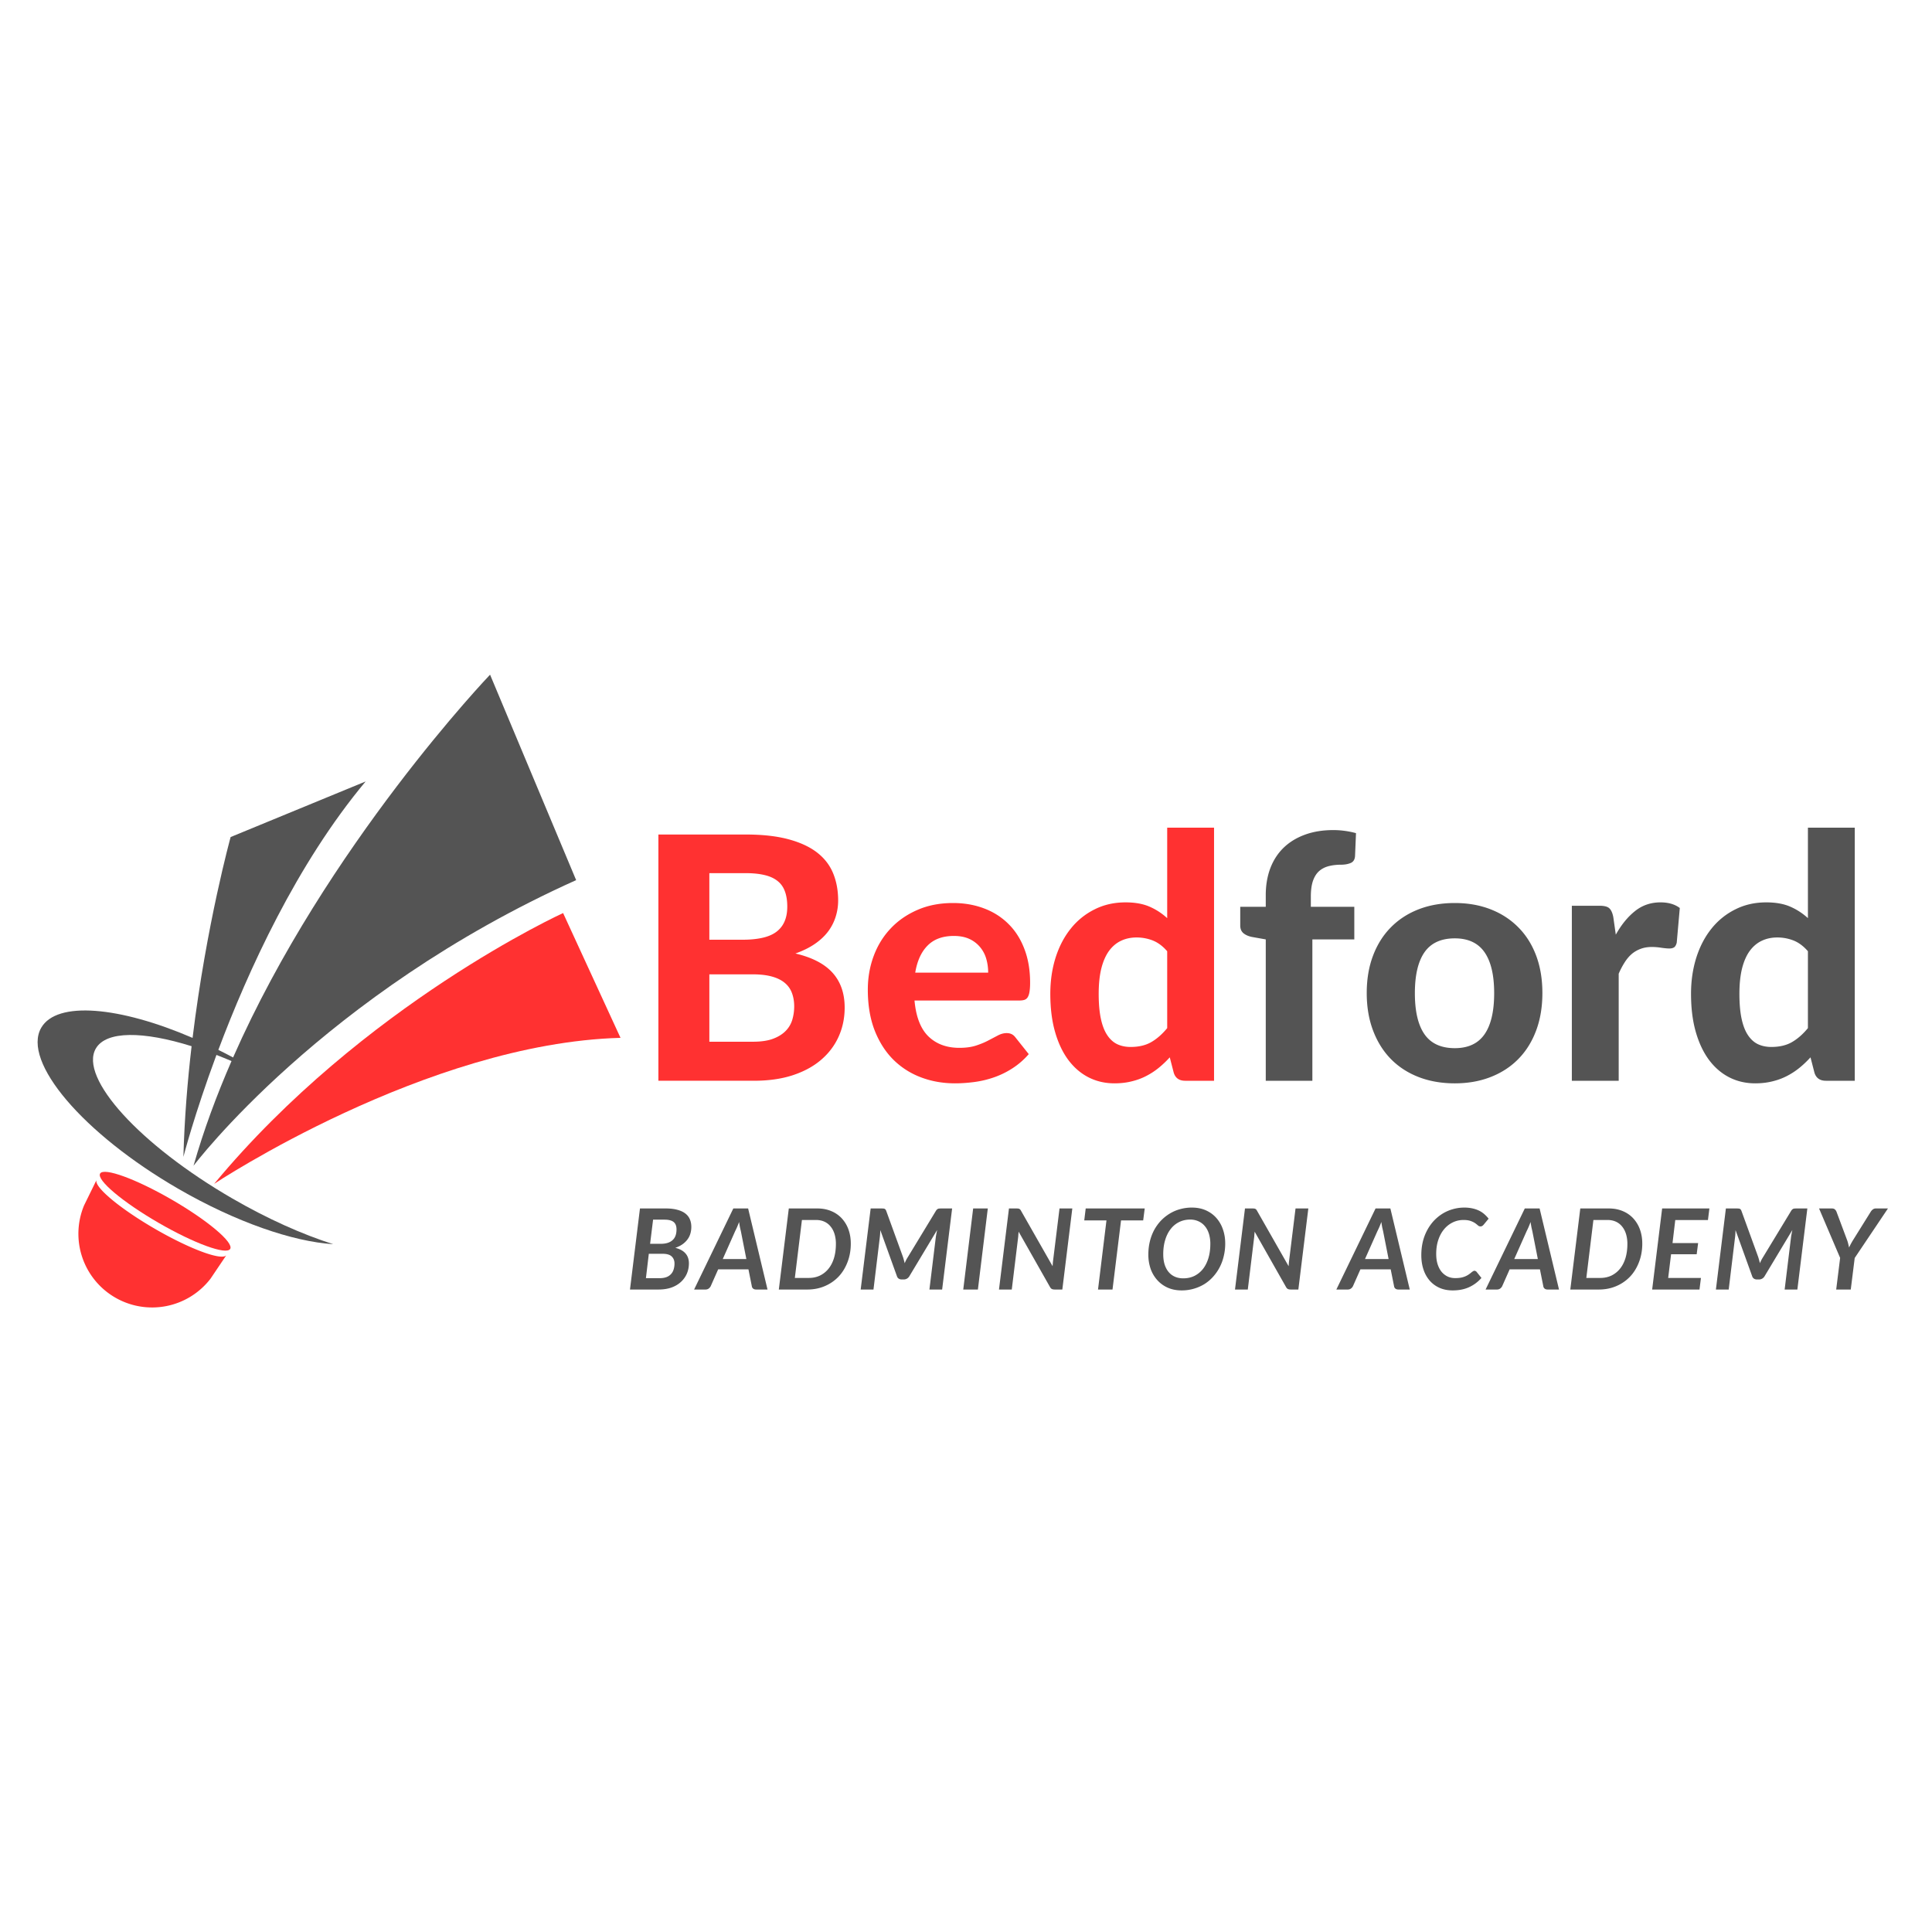 <svg xmlns="http://www.w3.org/2000/svg" width="500" height="500" version="1.0" viewBox="0 0 375 375"><defs><clipPath id="a"><path d="M7 130.945h105V242H7Zm0 0"/></clipPath><clipPath id="b"><path d="M41 177h79.453v53H41Zm0 0"/></clipPath></defs><path fill="#ff3131" d="M33.352 232.855c-6.973-4.035-13.207-6.304-13.922-5.066-.72 1.238 4.355 5.516 11.328 9.55 6.972 4.036 13.203 6.306 13.922 5.071.715-1.242-4.356-5.515-11.328-9.555"/><path fill="#ff3131" d="M30.074 238.516c-6.8-3.938-11.773-8.094-11.355-9.446l-2.399 4.895a14.305 14.305 0 0 0 6.035 17.887 14.3 14.3 0 0 0 18.516-3.672l3.047-4.52c-.961 1.04-7.043-1.207-13.844-5.144"/><g clip-path="url(#a)"><path fill="#545454" d="M18.598 203.52c2.011-3.473 9.215-3.387 18.59-.454-.797 6.82-1.391 14.09-1.59 21.485 0 0 2.105-8.184 6.414-19.79.96.372 1.937.77 2.925 1.192-2.882 6.613-5.41 13.418-7.374 20.32 0 0 25.078-33.347 74.265-55.441l-16.707-39.879s-31.816 33.266-49.879 74.3c-.96-.515-1.91-1-2.863-1.472 5.742-15.277 15.191-36.074 28.59-52.101l-26.203 10.789s-4.692 16.914-7.387 38.984c-14.188-6.11-26.34-7.215-29.375-1.973-3.797 6.563 8.101 20.551 26.578 31.25 11.23 6.5 22.285 10.27 30.098 10.766-5.926-1.879-12.7-4.887-19.582-8.871-17.934-10.383-29.797-23.41-26.5-29.105"/></g><g clip-path="url(#b)"><path fill="#ff3131" d="M41.57 229.781s41.137-27.308 78.871-28.336l-11.144-24.222S70.523 194.895 41.57 229.78"/></g><path fill="#ff3131" d="M146.153 202.197c1.582 0 2.883-.191 3.906-.578 1.02-.383 1.836-.895 2.453-1.531a5.216 5.216 0 0 0 1.281-2.188 9.12 9.12 0 0 0 .36-2.562c0-.957-.149-1.82-.438-2.594a4.558 4.558 0 0 0-1.375-1.953c-.636-.54-1.465-.953-2.484-1.235-1.023-.289-2.277-.437-3.766-.437h-8.406v13.078Zm-8.469-32.719V182.4h6.484c1.383 0 2.614-.113 3.688-.344 1.082-.226 1.984-.593 2.703-1.093a4.972 4.972 0 0 0 1.672-2c.383-.832.578-1.828.578-2.985 0-1.187-.164-2.195-.484-3.03-.313-.833-.805-1.5-1.469-2-.656-.509-1.492-.88-2.5-1.11-1.012-.239-2.211-.36-3.594-.36Zm7.078-7.5c3.207 0 5.946.305 8.219.907 2.281.605 4.14 1.46 5.578 2.562 1.438 1.106 2.484 2.45 3.14 4.031.657 1.586.985 3.356.985 5.313a10.38 10.38 0 0 1-.484 3.156 9.471 9.471 0 0 1-1.469 2.86c-.668.886-1.531 1.695-2.594 2.421-1.054.72-2.304 1.336-3.75 1.844 3.25.762 5.656 2.012 7.219 3.75 1.562 1.742 2.344 3.992 2.344 6.75 0 2.024-.39 3.902-1.172 5.64-.781 1.731-1.922 3.235-3.422 4.516-1.492 1.274-3.328 2.266-5.516 2.985-2.187.71-4.699 1.062-7.53 1.062h-18.517v-47.797Zm47.041 26.812c0-.944-.125-1.847-.375-2.702a6.206 6.206 0 0 0-1.204-2.266 5.912 5.912 0 0 0-2.078-1.578c-.836-.383-1.836-.578-3-.578-2.168 0-3.867.62-5.093 1.86-1.23 1.23-2.032 2.984-2.407 5.265Zm-14.297 5.407c.289 3.18 1.195 5.508 2.718 6.984 1.532 1.47 3.524 2.204 5.985 2.204 1.25 0 2.328-.145 3.234-.438.914-.3 1.719-.633 2.406-1 .696-.363 1.32-.691 1.875-.984.563-.29 1.118-.438 1.672-.438.707 0 1.258.262 1.657.781l2.625 3.297a14.557 14.557 0 0 1-3.204 2.782 16.531 16.531 0 0 1-3.609 1.75c-1.25.43-2.516.722-3.797.89-1.273.164-2.5.25-3.687.25-2.375 0-4.59-.39-6.641-1.172a15.164 15.164 0 0 1-5.375-3.453c-1.523-1.531-2.727-3.426-3.61-5.687-.874-2.27-1.312-4.895-1.312-7.875 0-2.313.38-4.489 1.14-6.532.759-2.039 1.852-3.816 3.282-5.328 1.426-1.52 3.16-2.722 5.203-3.609 2.04-.895 4.348-1.344 6.922-1.344 2.176 0 4.18.352 6.016 1.047 1.832.688 3.41 1.695 4.734 3.016 1.332 1.312 2.363 2.933 3.094 4.86.738 1.917 1.11 4.105 1.11 6.562 0 .687-.04 1.25-.11 1.687-.063.438-.172.793-.328 1.063a1.185 1.185 0 0 1-.625.546c-.262.094-.602.141-1.016.141Zm49.046-9.562c-.855-.989-1.78-1.68-2.78-2.079a8.57 8.57 0 0 0-3.173-.593c-1.105 0-2.105.215-3 .64-.898.418-1.672 1.07-2.328 1.953-.648.887-1.148 2.024-1.5 3.407-.344 1.386-.515 3.031-.515 4.937 0 1.899.14 3.508.421 4.828.282 1.313.692 2.375 1.235 3.188.539.812 1.191 1.402 1.953 1.765.77.356 1.629.532 2.578.532 1.602 0 2.945-.317 4.031-.953 1.094-.633 2.117-1.536 3.078-2.704Zm9.094-23.985v49.125h-5.594c-1.168 0-1.914-.523-2.234-1.578l-.766-2.969c-.68.75-1.398 1.434-2.156 2.047a13.897 13.897 0 0 1-2.453 1.594c-.875.45-1.82.793-2.828 1.031-1.012.25-2.11.375-3.297.375-1.824 0-3.496-.387-5.016-1.156-1.511-.77-2.824-1.895-3.937-3.375-1.106-1.488-1.965-3.305-2.578-5.453-.617-2.156-.922-4.617-.922-7.39 0-2.52.344-4.868 1.031-7.048.695-2.175 1.68-4.05 2.953-5.625a13.632 13.632 0 0 1 4.61-3.718c1.8-.907 3.8-1.36 6-1.36 1.843 0 3.394.278 4.656.828a12.245 12.245 0 0 1 3.437 2.235V160.65Zm0 0"/><path fill="#545454" d="M245.683 209.775v-27.437l-2.64-.469c-.688-.133-1.247-.375-1.672-.719-.43-.351-.641-.86-.641-1.515v-3.625h4.953v-2.25c0-1.926.297-3.676.89-5.25.602-1.57 1.47-2.899 2.595-3.985 1.125-1.082 2.5-1.922 4.125-2.515 1.625-.594 3.457-.891 5.5-.891.789 0 1.539.055 2.25.156a16.23 16.23 0 0 1 2.156.438l-.188 4.468c-.054.688-.351 1.137-.89 1.344-.532.211-1.125.313-1.782.313-.93 0-1.761.101-2.5.297-.73.199-1.351.53-1.859 1-.5.468-.887 1.105-1.156 1.906-.262.805-.39 1.797-.39 2.984v1.985h8.437v6.328h-8.141v27.437Zm36.693-34.5c2.539 0 4.851.406 6.937 1.219 2.094.812 3.883 1.977 5.375 3.484 1.5 1.5 2.657 3.328 3.47 5.485.812 2.156 1.218 4.586 1.218 7.281 0 2.7-.406 5.133-1.219 7.297-.812 2.168-1.969 4.012-3.469 5.531-1.492 1.512-3.28 2.672-5.375 3.484-2.086.813-4.398 1.22-6.937 1.22-2.574 0-4.914-.407-7.016-1.22-2.093-.812-3.886-1.972-5.375-3.484-1.492-1.52-2.648-3.363-3.468-5.531-.825-2.164-1.235-4.598-1.235-7.297 0-2.695.41-5.125 1.235-7.281.82-2.157 1.976-3.985 3.468-5.485 1.489-1.507 3.282-2.672 5.375-3.484 2.102-.813 4.442-1.219 7.016-1.219Zm0 28.172c2.594 0 4.516-.894 5.766-2.687 1.25-1.79 1.875-4.454 1.875-7.985 0-3.508-.625-6.16-1.875-7.953-1.25-1.789-3.172-2.687-5.766-2.687-2.656 0-4.617.898-5.875 2.687-1.25 1.793-1.875 4.445-1.875 7.953 0 3.531.625 6.196 1.875 7.985 1.258 1.793 3.219 2.687 5.875 2.687Zm31.249-22.031c1.083-1.938 2.329-3.461 3.735-4.578 1.406-1.125 3.05-1.688 4.937-1.688 1.54 0 2.79.367 3.75 1.094l-.593 6.719c-.106.437-.274.742-.5.906-.23.156-.543.234-.938.234-.355 0-.867-.047-1.531-.14a12.036 12.036 0 0 0-1.828-.157c-.844 0-1.59.125-2.235.375a5.664 5.664 0 0 0-1.734 1.016c-.5.438-.953.98-1.36 1.625a15.53 15.53 0 0 0-1.14 2.172v20.781h-9.094v-33.969h5.375c.926 0 1.563.168 1.906.5.352.325.61.891.766 1.704Zm37.291 3.219c-.856-.989-1.781-1.68-2.781-2.079a8.57 8.57 0 0 0-3.172-.593c-1.106 0-2.106.215-3 .64-.899.418-1.672 1.07-2.328 1.953-.649.887-1.149 2.024-1.5 3.407-.344 1.386-.516 3.031-.516 4.937 0 1.899.14 3.508.422 4.828.281 1.313.691 2.375 1.234 3.188.54.812 1.192 1.402 1.953 1.765.77.356 1.63.532 2.578.532 1.602 0 2.946-.317 4.032-.953 1.093-.633 2.117-1.536 3.078-2.704Zm9.094-23.985v49.125h-5.594c-1.168 0-1.914-.523-2.235-1.578l-.765-2.969c-.68.75-1.399 1.434-2.156 2.047a13.897 13.897 0 0 1-2.454 1.594c-.875.45-1.82.793-2.828 1.031-1.011.25-2.109.375-3.297.375-1.824 0-3.496-.387-5.015-1.156-1.512-.77-2.824-1.895-3.938-3.375-1.105-1.488-1.964-3.305-2.578-5.453-.617-2.156-.922-4.617-.922-7.39 0-2.52.344-4.868 1.032-7.048.695-2.175 1.68-4.05 2.953-5.625a13.632 13.632 0 0 1 4.61-3.718c1.8-.907 3.8-1.36 6-1.36 1.843 0 3.394.278 4.655.828a12.245 12.245 0 0 1 3.438 2.235V160.65Zm-237.73 89.646 1.937-15.734h5.046c.864 0 1.61.09 2.235.266.625.168 1.133.406 1.531.718.395.305.688.68.875 1.125.188.438.281.934.281 1.485 0 .449-.062.883-.187 1.297a3.46 3.46 0 0 1-.563 1.125c-.25.343-.574.656-.968.937-.387.274-.852.5-1.391.688.883.218 1.547.586 1.984 1.093.438.5.657 1.141.657 1.922 0 .72-.137 1.39-.407 2.016a4.71 4.71 0 0 1-1.172 1.61c-.5.46-1.117.82-1.843 1.077-.73.25-1.559.375-2.485.375Zm3.655-6.937-.562 4.734h2.656c.508 0 .945-.066 1.313-.203a2.232 2.232 0 0 0 1.406-1.484c.113-.352.172-.738.172-1.156 0-.57-.184-1.032-.547-1.375-.356-.344-.95-.516-1.781-.516Zm.25-1.938h2.094c.969 0 1.711-.226 2.234-.687.532-.457.797-1.16.797-2.11 0-.656-.187-1.132-.562-1.437-.375-.3-.961-.453-1.75-.453h-2.235Zm22.791 8.875h-2.188c-.25 0-.449-.054-.593-.171a.697.697 0 0 1-.266-.47l-.656-3.28h-5.875l-1.453 3.28a1.328 1.328 0 0 1-.39.454c-.18.125-.384.187-.61.187h-2.219l7.61-15.734h2.874Zm-8.688-5.921h4.579l-1.063-5.391a43.96 43.96 0 0 1-.187-.813 20.316 20.316 0 0 1-.157-.984c-.136.367-.273.703-.406 1.016-.137.304-.262.57-.375.797Zm24.85-3c0 1.304-.214 2.507-.64 3.609-.418 1.094-1 2.039-1.75 2.828a7.977 7.977 0 0 1-2.672 1.828c-1.031.438-2.156.656-3.375.656h-5.531l1.937-15.734h5.547c1 0 1.898.172 2.703.516a5.727 5.727 0 0 1 2.031 1.406 6.31 6.31 0 0 1 1.297 2.156c.301.836.453 1.746.453 2.735Zm-2.89.062a6.55 6.55 0 0 0-.266-1.922c-.18-.57-.433-1.055-.765-1.453a3.256 3.256 0 0 0-1.204-.937c-.48-.22-1.027-.329-1.64-.329h-2.719l-1.375 11.25h2.703c.79 0 1.508-.148 2.156-.453a4.86 4.86 0 0 0 1.657-1.312c.468-.57.828-1.266 1.078-2.078.25-.82.375-1.743.375-2.766ZM175.275 244c.063.199.118.398.172.593.051.188.102.387.157.594.082-.207.171-.406.265-.594a8.76 8.76 0 0 1 .344-.593l5.453-8.985c.063-.101.129-.187.203-.25a.798.798 0 0 1 .219-.14.62.62 0 0 1 .25-.047c.094-.008.203-.016.328-.016h2.14l-1.937 15.734H180.4l1.25-10.25c.032-.187.067-.39.11-.609.039-.227.086-.46.14-.703l-5.406 9c-.125.2-.281.351-.469.453a1.22 1.22 0 0 1-.609.156h-.39a1.05 1.05 0 0 1-.579-.156.869.869 0 0 1-.343-.453l-3.235-8.969c-.012.23-.023.45-.031.656-.012.211-.027.403-.047.579l-1.25 10.296h-2.484l1.937-15.734h2.125c.113 0 .219.008.313.016a.539.539 0 0 1 .438.188c.05.062.097.148.14.25Zm14.535 6.296h-2.843l1.922-15.734h2.843Zm7.498-15.734c.125 0 .226.008.312.016a.718.718 0 0 1 .22.062c.07.031.132.078.187.14.05.055.101.134.156.235l6.125 10.75c.02-.219.035-.426.047-.625.02-.195.039-.383.062-.562l1.235-10.016h2.484l-1.938 15.734h-1.453c-.218 0-.406-.03-.562-.093-.149-.07-.274-.203-.375-.39l-6.094-10.75c-.012.179-.027.35-.047.515-.011.156-.023.308-.031.453l-1.25 10.265h-2.484l1.937-15.734Zm24.88 0-.297 2.313h-4.297l-1.656 13.421h-2.813l1.64-13.421h-4.312l.282-2.313Zm15.627 6.813c0 .867-.101 1.695-.297 2.484a9.01 9.01 0 0 1-.828 2.203 8.755 8.755 0 0 1-1.297 1.828 7.886 7.886 0 0 1-1.687 1.39 8.337 8.337 0 0 1-2.047.876 8.384 8.384 0 0 1-2.297.312c-1 0-1.902-.175-2.703-.53a5.94 5.94 0 0 1-2.031-1.47 6.535 6.535 0 0 1-1.297-2.203 8.44 8.44 0 0 1-.438-2.765c0-.875.094-1.704.282-2.485a9.44 9.44 0 0 1 .812-2.203 8.925 8.925 0 0 1 1.297-1.828 8.424 8.424 0 0 1 1.703-1.39 7.658 7.658 0 0 1 2.047-.891 8.415 8.415 0 0 1 2.313-.313c1.007 0 1.91.18 2.703.531.8.356 1.476.844 2.03 1.47a6.374 6.374 0 0 1 1.282 2.218c.301.844.453 1.766.453 2.766Zm-2.89.062a6.7 6.7 0 0 0-.266-1.937c-.18-.582-.437-1.079-.781-1.485a3.32 3.32 0 0 0-1.235-.953 3.803 3.803 0 0 0-1.64-.344c-.781 0-1.496.164-2.14.485a4.63 4.63 0 0 0-1.641 1.36c-.461.585-.813 1.292-1.063 2.124-.25.824-.375 1.742-.375 2.75 0 .711.082 1.356.25 1.938.176.574.43 1.07.766 1.484a3.34 3.34 0 0 0 1.218.937c.489.22 1.04.329 1.657.329.789 0 1.508-.157 2.156-.47a4.905 4.905 0 0 0 1.656-1.343c.457-.582.813-1.285 1.063-2.11.25-.82.375-1.742.375-2.765Zm8.195-6.875c.124 0 .226.008.312.016a.718.718 0 0 1 .218.062c.07.031.133.078.188.14.05.055.101.134.156.235l6.125 10.75c.02-.219.035-.426.047-.625.02-.195.04-.383.063-.562l1.234-10.016h2.484l-1.937 15.734h-1.453c-.22 0-.407-.03-.563-.093-.148-.07-.273-.203-.375-.39l-6.094-10.75a9.67 9.67 0 0 1-.046.515c-.012.156-.024.308-.032.453l-1.25 10.265h-2.484l1.937-15.734Zm30.515 15.734h-2.187c-.25 0-.45-.054-.594-.171a.697.697 0 0 1-.266-.47l-.656-3.28h-5.875l-1.453 3.28a1.328 1.328 0 0 1-.39.454c-.18.125-.383.187-.61.187h-2.219l7.61-15.734h2.875Zm-8.687-5.921h4.578l-1.063-5.391a43.96 43.96 0 0 1-.187-.813 20.405 20.405 0 0 1-.156-.984c-.137.367-.274.703-.407 1.016-.136.304-.261.57-.375.797Zm17.49 3.703c.446 0 .832-.032 1.157-.094a3.935 3.935 0 0 0 1.484-.61c.176-.124.328-.238.453-.343.133-.113.254-.203.36-.266a.552.552 0 0 1 .312-.11.34.34 0 0 1 .203.063c.063.032.113.063.156.094l.985 1.234a7.075 7.075 0 0 1-2.406 1.797c-.918.418-1.977.625-3.172.625-.97 0-1.836-.172-2.594-.515a5.488 5.488 0 0 1-1.906-1.422 6.255 6.255 0 0 1-1.188-2.172c-.273-.832-.406-1.742-.406-2.734 0-.907.094-1.758.281-2.563a9.433 9.433 0 0 1 .844-2.25c.363-.687.797-1.3 1.297-1.844a8.552 8.552 0 0 1 1.687-1.39 7.877 7.877 0 0 1 2-.875 8.02 8.02 0 0 1 2.235-.313 7.4 7.4 0 0 1 1.562.156c.477.106.91.25 1.297.438.383.187.727.418 1.031.687.301.262.578.555.828.875l-.984 1.188a1.212 1.212 0 0 1-.25.219.638.638 0 0 1-.36.093.704.704 0 0 1-.468-.187 6.35 6.35 0 0 0-.547-.438 3.521 3.521 0 0 0-.86-.421c-.355-.133-.82-.204-1.39-.204-.75 0-1.45.157-2.094.47a5.034 5.034 0 0 0-1.687 1.327c-.48.575-.856 1.266-1.125 2.078-.274.805-.406 1.711-.406 2.72 0 .73.086 1.386.265 1.968.188.586.442 1.078.766 1.484.332.399.722.703 1.172.922.445.211.937.313 1.468.313Zm20.164 2.218h-2.187c-.25 0-.45-.054-.594-.171a.697.697 0 0 1-.266-.47l-.656-3.28h-5.875l-1.453 3.28a1.328 1.328 0 0 1-.39.454c-.18.125-.384.187-.61.187h-2.219l7.61-15.734h2.874Zm-8.687-5.921h4.578l-1.063-5.391a43.96 43.96 0 0 1-.187-.813 20.316 20.316 0 0 1-.157-.984c-.136.367-.273.703-.406 1.016-.137.304-.262.57-.375.797Zm24.85-3c0 1.304-.215 2.507-.641 3.609-.418 1.094-1 2.039-1.75 2.828a7.977 7.977 0 0 1-2.672 1.828c-1.031.438-2.156.656-3.375.656h-5.531l1.937-15.734h5.547c1 0 1.899.172 2.703.516a5.74 5.74 0 0 1 2.032 1.406 6.31 6.31 0 0 1 1.296 2.156c.301.836.454 1.746.454 2.735Zm-2.891.062a6.55 6.55 0 0 0-.266-1.922c-.18-.57-.433-1.055-.765-1.453a3.256 3.256 0 0 0-1.203-.937c-.48-.22-1.028-.329-1.641-.329h-2.719l-1.375 11.25h2.703c.79 0 1.508-.148 2.157-.453a4.86 4.86 0 0 0 1.656-1.312c.469-.57.828-1.266 1.078-2.078.25-.82.375-1.743.375-2.766Zm15.918-6.875-.281 2.25h-6.344l-.531 4.469h4.969l-.282 2.172h-4.968l-.563 4.593h6.36l-.282 2.25h-9.187l1.937-15.734Zm9.482 9.438c.063.199.117.398.172.593l.156.594c.082-.207.172-.406.266-.594.101-.195.219-.394.344-.593l5.453-8.985c.062-.101.129-.187.203-.25a.798.798 0 0 1 .219-.14.62.62 0 0 1 .25-.047c.093-.008.203-.016.328-.016h2.14l-1.937 15.734h-2.469l1.25-10.25c.031-.187.066-.39.11-.609.038-.227.085-.46.14-.703l-5.406 9c-.125.2-.281.351-.469.453a1.22 1.22 0 0 1-.61.156h-.39a1.05 1.05 0 0 1-.578-.156.869.869 0 0 1-.344-.453l-3.234-8.969c-.012.23-.024.45-.031.656-.012.211-.028.403-.047.579l-1.25 10.296h-2.485l1.938-15.734h2.125c.113 0 .219.008.312.016a.539.539 0 0 1 .438.188c.05.062.097.148.14.25Zm18.723.171-.766 6.125h-2.828l.765-6.14-4.093-9.594h2.515c.239 0 .426.063.563.188.133.117.238.265.312.453l2.032 5.437c.101.262.18.516.234.766.062.25.117.496.172.734a13.8 13.8 0 0 1 .812-1.499l3.391-5.438c.102-.164.234-.313.39-.438a.94.94 0 0 1 .61-.203h2.344Zm0 0"/></svg>